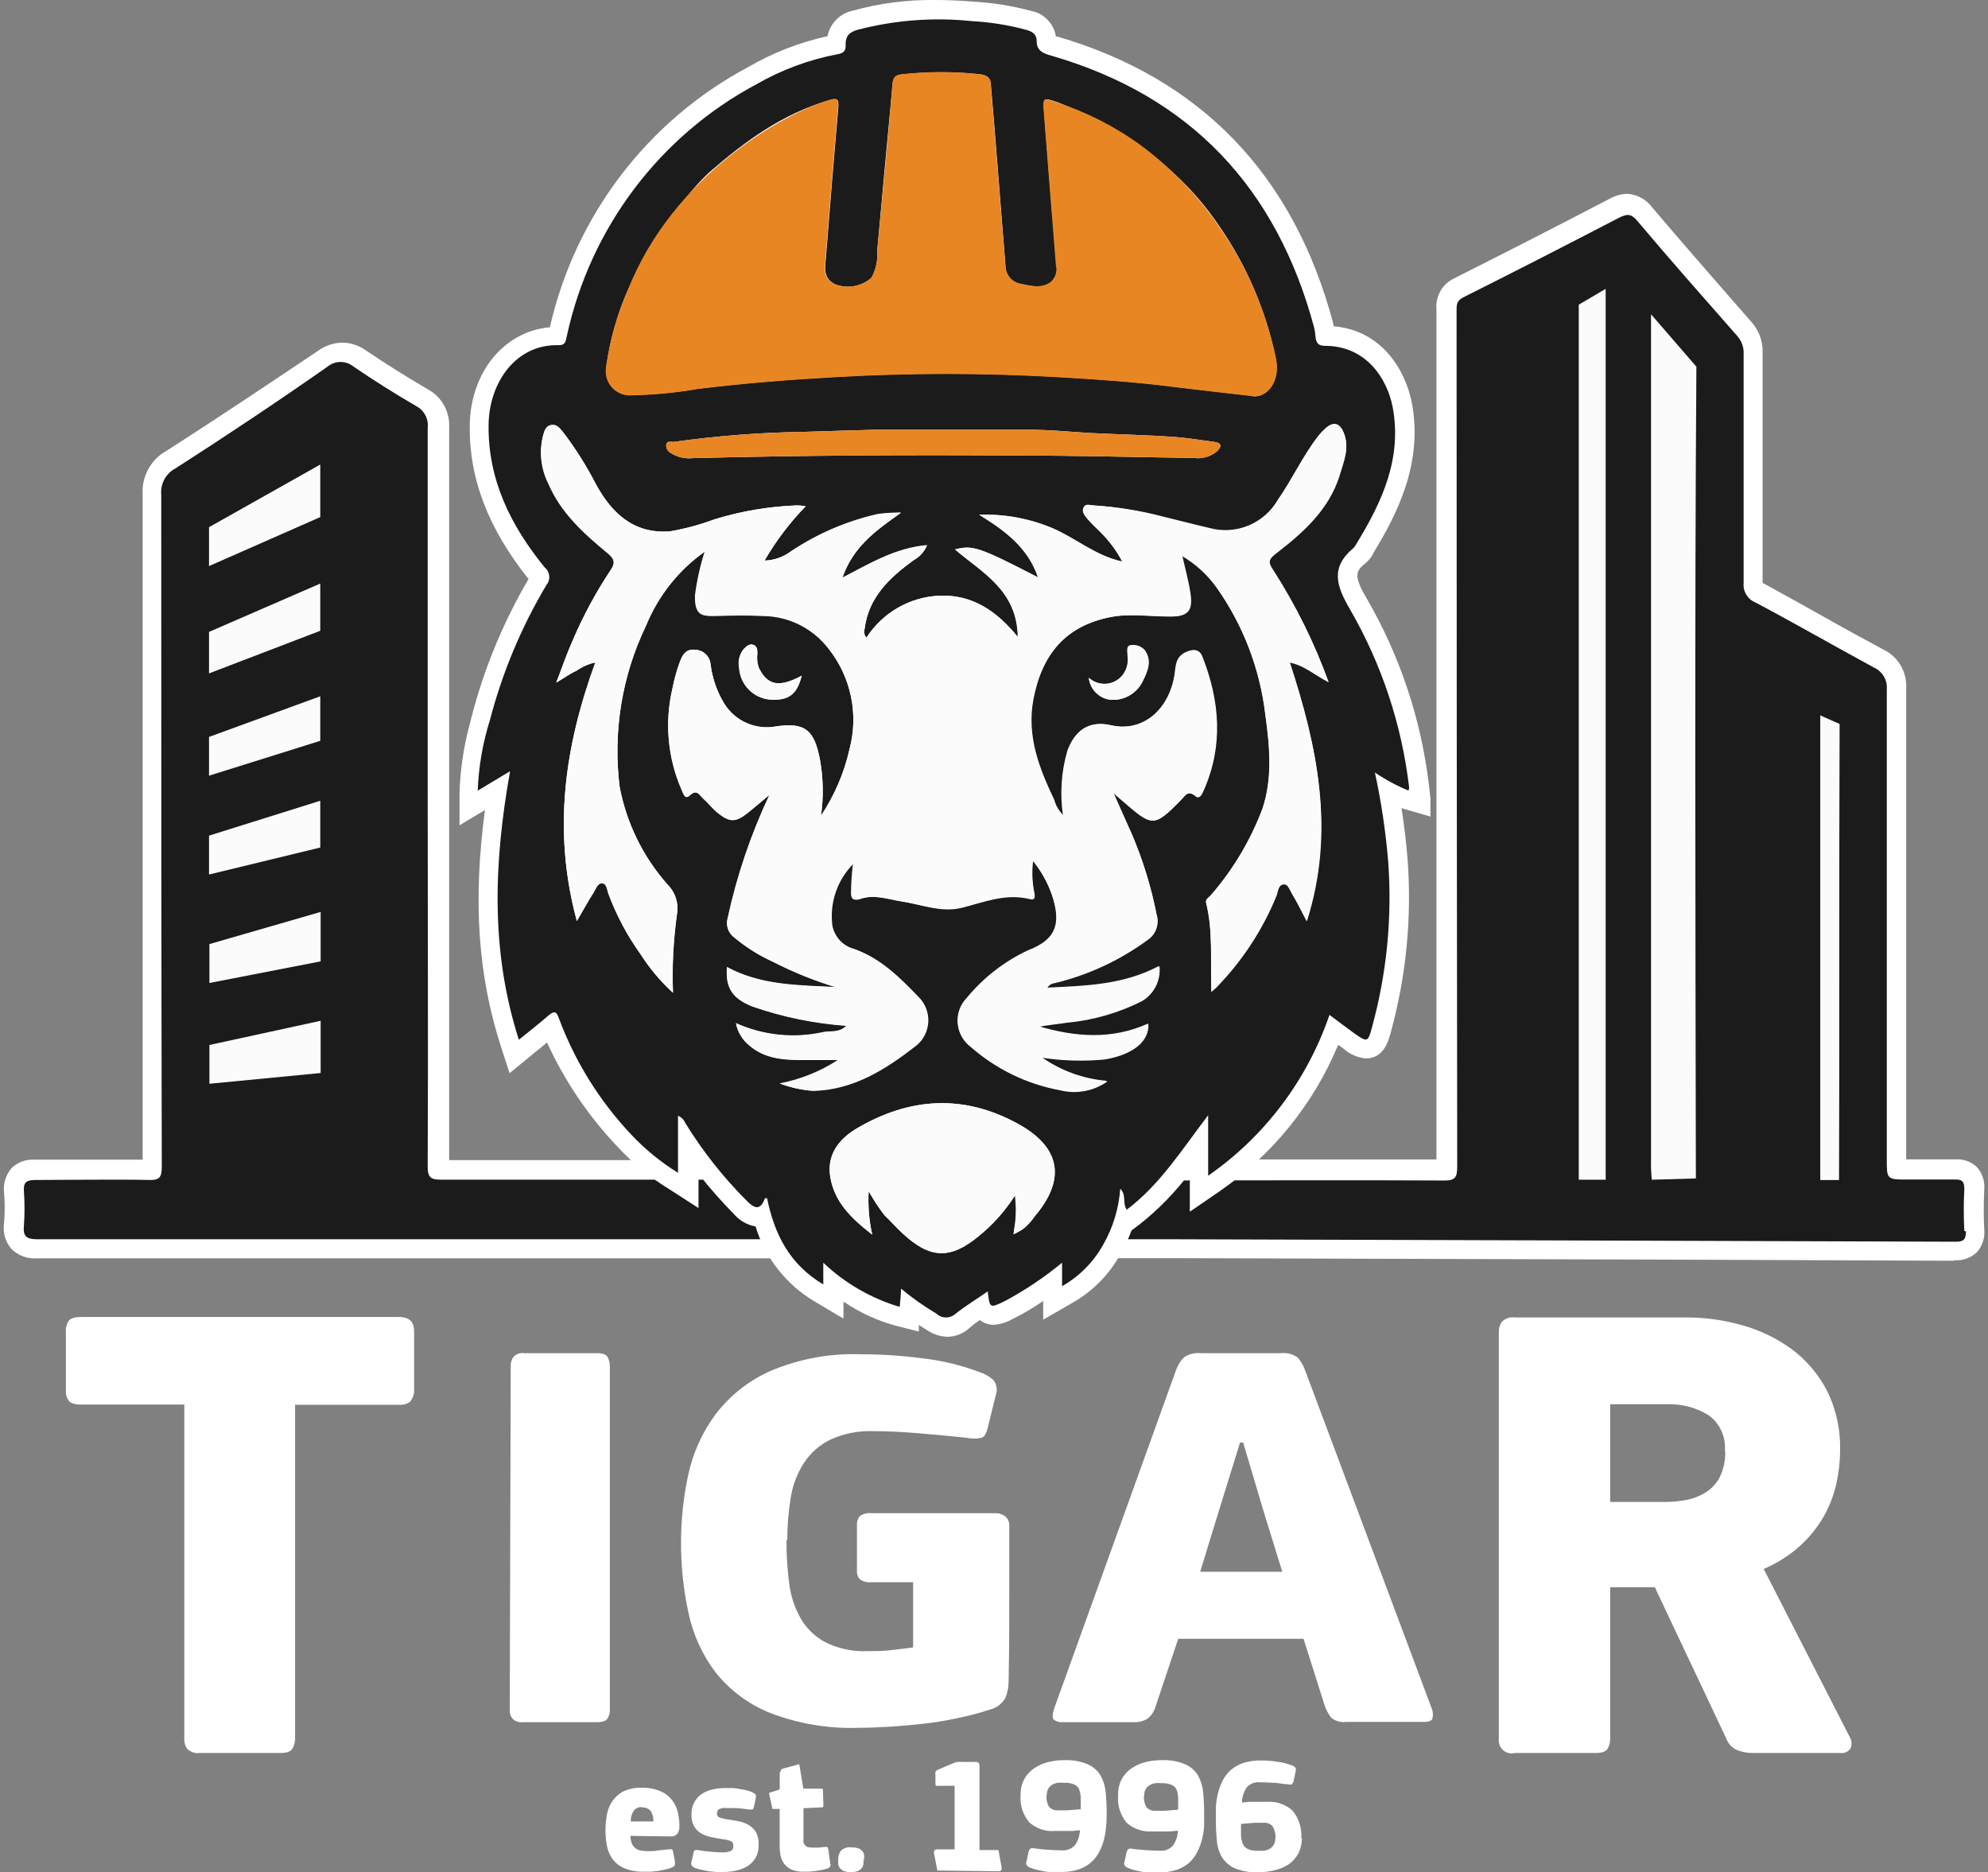 <?xml version="1.0" encoding="UTF-8"?> <svg xmlns="http://www.w3.org/2000/svg" xmlns:xlink="http://www.w3.org/1999/xlink" width="120px" height="113px" viewBox="0 0 120 113" version="1.1"><rect x="0" y="0" width="120" height="113" fill="#808080" stroke="none"/><g id="surface1"><path style=" stroke:none;fill-rule:nonzero;fill:rgb(100%,100%,100%);fill-opacity:1;" d="M 24.809 84.555 C 24.609 84.738 24.336 84.824 24.066 84.789 L 17.812 84.789 L 17.812 104.938 C 17.812 105.145 17.762 105.348 17.664 105.527 C 17.566 105.719 17.32 105.809 16.922 105.809 L 12.055 105.809 C 11.785 105.848 11.516 105.758 11.312 105.574 C 11.176 105.387 11.109 105.152 11.125 104.918 L 11.125 84.777 L 4.906 84.777 C 4.508 84.777 4.254 84.699 4.145 84.539 C 4.023 84.367 3.965 84.16 3.977 83.949 L 3.977 80.383 C 3.957 80.152 4.016 79.922 4.145 79.73 C 4.254 79.57 4.508 79.492 4.906 79.492 L 24.066 79.492 C 24.719 79.492 24.996 79.781 24.996 80.359 L 24.996 83.926 C 25.008 84.137 24.941 84.348 24.809 84.516 "></path><path style=" stroke:none;fill-rule:nonzero;fill:rgb(100%,100%,100%);fill-opacity:1;" d="M 111.641 104.82 C 111.777 105.031 111.801 105.301 111.703 105.535 C 111.566 105.734 111.332 105.84 111.094 105.809 L 105.887 105.809 C 105.535 105.82 105.184 105.762 104.852 105.633 C 104.551 105.5 104.316 105.25 104.203 104.938 L 99.891 95.809 L 97.195 95.809 L 97.195 104.938 C 97.195 105.145 97.148 105.352 97.051 105.535 C 96.949 105.719 96.707 105.809 96.309 105.809 L 91.441 105.809 C 91.191 105.875 90.922 105.809 90.727 105.637 C 90.531 105.461 90.438 105.199 90.473 104.938 L 90.473 80.391 C 90.465 80.172 90.531 79.953 90.664 79.773 C 90.871 79.574 91.156 79.477 91.441 79.52 L 101.809 79.52 C 102.945 79.52 104.078 79.68 105.172 79.992 C 106.242 80.289 107.25 80.777 108.152 81.434 C 109.035 82.094 109.762 82.945 110.273 83.926 C 110.832 85.047 111.105 86.289 111.074 87.543 C 111.07 88.227 110.992 88.91 110.84 89.582 C 110.68 90.281 110.418 90.957 110.059 91.578 C 109.672 92.238 109.188 92.828 108.621 93.336 C 107.98 93.906 107.25 94.367 106.461 94.699 Z M 104.113 87.582 C 104.195 86.73 103.812 85.898 103.117 85.41 C 102.371 84.957 101.512 84.73 100.645 84.758 L 97.195 84.758 L 97.195 90.656 L 100.586 90.656 C 100.984 90.652 101.379 90.613 101.77 90.539 C 102.18 90.465 102.57 90.316 102.926 90.098 C 103.297 89.875 103.598 89.555 103.801 89.176 C 104.043 88.676 104.16 88.125 104.137 87.57 "></path><path style=" stroke:none;fill-rule:nonzero;fill:rgb(100%,100%,100%);fill-opacity:1;" d="M 30.828 82.441 C 30.82 82.242 30.883 82.051 31.004 81.891 C 31.172 81.719 31.414 81.641 31.652 81.676 L 36.031 81.676 C 36.391 81.676 36.613 81.762 36.684 81.926 C 36.766 82.086 36.812 82.262 36.812 82.441 L 36.812 103.215 C 36.812 103.387 36.77 103.559 36.684 103.711 C 36.594 103.871 36.371 103.949 36.031 103.949 L 31.594 103.949 C 31.359 103.984 31.117 103.91 30.945 103.746 C 30.82 103.598 30.758 103.406 30.77 103.215 Z M 30.828 82.441 "></path><path style=" stroke:none;fill-rule:nonzero;fill:rgb(100%,100%,100%);fill-opacity:1;" d="M 69.75 103.012 C 69.668 103.305 69.496 103.559 69.254 103.746 C 69.004 103.895 68.711 103.965 68.418 103.949 L 64.18 103.949 C 63.977 103.969 63.773 103.918 63.609 103.797 C 63.512 103.699 63.523 103.457 63.648 103.078 L 71.008 82.645 C 71.109 82.375 71.266 82.129 71.469 81.926 C 71.77 81.723 72.137 81.637 72.496 81.676 L 77.305 81.676 C 77.664 81.633 78.027 81.723 78.324 81.93 C 78.512 82.148 78.66 82.398 78.762 82.664 L 86.426 103.129 C 86.5 103.32 86.516 103.531 86.465 103.73 C 86.414 103.871 86.25 103.934 85.973 103.934 L 81.242 103.934 C 80.926 103.973 80.613 103.883 80.363 103.688 C 80.176 103.453 80.035 103.188 79.945 102.898 L 78.684 98.914 L 71.121 98.914 Z M 76.258 91.172 L 75.039 87.07 L 74.852 87.07 L 73.59 91.141 L 72.445 94.871 L 77.402 94.871 Z M 76.258 91.172 "></path><path style=" stroke:none;fill-rule:nonzero;fill:rgb(100%,100%,100%);fill-opacity:1;" d="M 66.309 70.691 C 66.23 70.84 66.133 71.012 66.027 71.188 C 65.699 71.715 65.34 72.223 64.953 72.711 C 64.453 73.41 63.84 74.023 63.141 74.523 C 63.055 73.922 63.078 73.305 63.203 72.711 C 63.211 72.645 63.211 72.578 63.203 72.512 C 63.203 72.586 63.141 72.645 63.105 72.711 C 62.535 73.848 61.742 74.859 60.777 75.684 C 59.867 76.5 58.73 77.012 57.523 77.152 C 56.316 77.012 55.18 76.496 54.27 75.684 C 53.305 74.863 52.512 73.848 51.941 72.711 C 51.91 72.645 51.875 72.586 51.844 72.512 C 51.84 72.578 51.84 72.645 51.844 72.711 C 51.973 73.305 51.992 73.922 51.91 74.523 C 51.207 74.023 50.594 73.41 50.094 72.711 C 49.707 72.223 49.348 71.715 49.02 71.188 C 48.914 71.012 48.824 70.84 48.746 70.691 C 50.105 68.797 53.68 67.02 57.441 66.238 C 61.199 67.02 64.852 68.797 66.219 70.691 "></path><path style=" stroke:none;fill-rule:nonzero;fill:rgb(100%,100%,100%);fill-opacity:1;" d="M 38.055 110.812 C 38.055 110.969 38.086 111.129 38.141 111.277 C 38.234 111.504 38.441 111.66 38.68 111.695 C 38.824 111.723 38.973 111.738 39.117 111.734 C 39.266 111.734 39.449 111.734 39.664 111.703 C 39.879 111.668 40.078 111.664 40.312 111.629 C 40.395 111.613 40.48 111.613 40.562 111.629 C 40.594 111.629 40.621 111.723 40.645 111.848 L 40.73 112.312 C 40.75 112.398 40.75 112.488 40.73 112.574 C 40.73 112.641 40.621 112.699 40.469 112.758 C 40.355 112.797 40.238 112.828 40.117 112.848 C 39.984 112.883 39.848 112.91 39.711 112.93 L 39.281 112.973 L 38.883 112.973 C 38.473 112.988 38.066 112.918 37.688 112.766 C 37.406 112.645 37.16 112.457 36.977 112.215 C 36.809 111.977 36.691 111.707 36.637 111.422 C 36.578 111.105 36.547 110.789 36.547 110.469 C 36.547 110.203 36.57 109.934 36.613 109.672 C 36.648 109.371 36.742 109.086 36.891 108.824 C 37.055 108.559 37.277 108.332 37.543 108.168 C 37.922 107.977 38.348 107.883 38.773 107.906 C 39.172 107.898 39.57 107.98 39.938 108.148 C 40.195 108.266 40.418 108.449 40.586 108.68 C 40.75 108.895 40.863 109.145 40.918 109.406 C 40.98 109.672 41.008 109.938 41.012 110.207 C 41.02 110.375 40.98 110.539 40.895 110.68 C 40.785 110.801 40.625 110.863 40.465 110.844 Z M 38.766 109.074 C 38.574 109.059 38.383 109.137 38.258 109.285 C 38.129 109.477 38.066 109.707 38.074 109.938 L 39.441 109.938 C 39.449 109.73 39.402 109.523 39.301 109.344 C 39.18 109.172 38.973 109.078 38.766 109.102 "></path><path style=" stroke:none;fill-rule:nonzero;fill:rgb(100%,100%,100%);fill-opacity:1;" d="M 45.793 111.363 C 45.805 111.633 45.742 111.898 45.609 112.137 C 45.488 112.34 45.324 112.512 45.121 112.641 C 44.906 112.77 44.672 112.859 44.426 112.91 C 44.16 112.969 43.887 112.996 43.613 112.992 L 43.23 112.992 L 42.812 112.949 C 42.676 112.93 42.543 112.906 42.41 112.875 C 42.297 112.855 42.184 112.824 42.07 112.789 C 41.949 112.762 41.84 112.699 41.754 112.605 C 41.711 112.516 41.711 112.41 41.754 112.316 L 41.863 111.848 C 41.863 111.754 41.91 111.695 41.949 111.676 C 42.023 111.656 42.102 111.656 42.176 111.676 C 42.41 111.715 42.656 111.75 42.922 111.77 C 43.191 111.789 43.41 111.809 43.574 111.809 C 43.758 111.816 43.938 111.789 44.109 111.723 C 44.211 111.668 44.273 111.559 44.266 111.441 C 44.281 111.328 44.234 111.215 44.148 111.145 C 44.012 111.078 43.863 111.039 43.711 111.027 C 43.445 110.988 43.191 110.941 42.957 110.891 C 42.727 110.848 42.508 110.766 42.305 110.652 C 42.133 110.547 41.988 110.398 41.891 110.223 C 41.777 110.004 41.727 109.762 41.738 109.52 C 41.73 109.277 41.781 109.035 41.891 108.816 C 41.988 108.621 42.133 108.453 42.305 108.32 C 42.5 108.18 42.723 108.078 42.957 108.023 C 43.219 107.957 43.488 107.926 43.758 107.926 C 43.867 107.926 43.992 107.926 44.129 107.926 C 44.266 107.926 44.402 107.926 44.535 107.965 L 44.934 108.031 C 45.055 108.055 45.172 108.086 45.285 108.129 C 45.387 108.164 45.484 108.211 45.57 108.273 C 45.637 108.328 45.648 108.41 45.617 108.543 L 45.512 109.055 C 45.5 109.117 45.473 109.172 45.43 109.219 C 45.43 109.219 45.324 109.219 45.215 109.219 L 44.848 109.172 L 44.457 109.133 L 43.84 109.133 C 43.68 109.105 43.516 109.137 43.371 109.219 C 43.309 109.285 43.277 109.375 43.281 109.469 C 43.27 109.578 43.344 109.68 43.449 109.711 C 43.594 109.754 43.742 109.789 43.895 109.816 C 44.152 109.848 44.395 109.887 44.629 109.938 C 44.844 109.984 45.047 110.066 45.234 110.18 C 45.41 110.293 45.555 110.449 45.656 110.633 C 45.762 110.859 45.809 111.109 45.793 111.363 "></path><path style=" stroke:none;fill-rule:nonzero;fill:rgb(100%,100%,100%);fill-opacity:1;" d="M 50.113 112.457 C 50.141 112.52 50.141 112.594 50.113 112.66 C 50.078 112.715 50.02 112.758 49.957 112.777 C 49.832 112.82 49.707 112.852 49.578 112.875 L 49.184 112.941 L 48.812 112.973 L 48.52 112.973 C 48.262 112.984 48.008 112.941 47.77 112.844 C 47.598 112.762 47.445 112.641 47.328 112.488 C 47.223 112.34 47.148 112.172 47.113 111.992 C 47.078 111.797 47.062 111.598 47.062 111.402 L 47.062 109.184 L 46.625 109.184 L 46.418 108.223 L 47.066 108.004 L 47.066 107.035 C 47.137 106.797 47.191 106.77 47.25 106.754 L 48.246 106.484 L 48.492 107.961 L 49.496 107.961 C 49.586 107.961 49.645 107.961 49.672 108.004 L 49.703 108.922 C 49.707 108.98 49.695 109.035 49.672 109.086 L 48.5 109.141 L 48.5 110.988 C 48.492 111.066 48.492 111.145 48.5 111.223 C 48.617 111.438 48.68 111.473 48.746 111.484 C 48.859 111.512 48.973 111.523 49.086 111.52 L 49.391 111.52 L 49.762 111.484 C 49.816 111.477 49.871 111.477 49.926 111.484 C 49.965 111.484 49.988 111.566 50.004 111.676 Z M 50.113 112.457 "></path><path style=" stroke:none;fill-rule:nonzero;fill:rgb(100%,100%,100%);fill-opacity:1;" d="M 52.117 112.246 C 52.129 112.34 52.129 112.434 52.117 112.527 C 52.102 112.617 52.062 112.699 52.008 112.77 C 51.941 112.844 51.855 112.902 51.766 112.941 C 51.637 112.984 51.5 113.004 51.363 113 C 51.223 113.004 51.082 112.984 50.945 112.941 C 50.852 112.902 50.77 112.84 50.707 112.766 C 50.648 112.695 50.609 112.609 50.594 112.523 C 50.59 112.43 50.59 112.336 50.594 112.246 C 50.59 112.059 50.645 111.871 50.75 111.715 C 50.922 111.547 51.164 111.469 51.402 111.504 C 51.535 111.504 51.668 111.52 51.797 111.559 C 51.891 111.59 51.973 111.645 52.039 111.715 C 52.098 111.781 52.141 111.863 52.156 111.953 C 52.168 112.051 52.168 112.148 52.156 112.246 "></path><path style=" stroke:none;fill-rule:nonzero;fill:rgb(100%,100%,100%);fill-opacity:1;" d="M 56.582 112.902 L 56.371 111.82 C 56.371 111.688 56.445 111.625 56.582 111.625 L 57.621 111.625 L 57.621 107.789 L 56.699 107.789 C 56.641 107.801 56.582 107.801 56.523 107.789 C 56.484 107.789 56.465 107.719 56.465 107.637 L 56.465 107.152 C 56.453 107.09 56.453 107.023 56.465 106.957 C 56.496 106.887 56.555 106.836 56.625 106.812 L 57.492 106.445 C 57.59 106.398 57.695 106.363 57.805 106.348 C 57.906 106.34 58.008 106.34 58.109 106.348 L 58.898 106.348 C 58.961 106.34 59.023 106.359 59.066 106.406 C 59.113 106.449 59.133 106.512 59.125 106.578 L 59.125 111.668 L 60.27 111.668 L 60.465 112.746 C 60.465 112.902 60.387 112.949 60.301 112.949 Z M 56.582 112.902 "></path><path style=" stroke:none;fill-rule:nonzero;fill:rgb(100%,100%,100%);fill-opacity:1;" d="M 61.605 108.359 C 61.594 108.016 61.672 107.68 61.832 107.375 C 61.98 107.113 62.188 106.887 62.438 106.723 C 62.691 106.551 62.977 106.426 63.277 106.355 C 63.59 106.277 63.914 106.238 64.238 106.242 C 64.719 106.219 65.199 106.301 65.645 106.484 C 65.961 106.621 66.23 106.848 66.418 107.141 C 66.594 107.449 66.703 107.793 66.738 108.148 C 66.781 108.566 66.801 108.984 66.801 109.402 C 66.801 109.664 66.801 109.926 66.77 110.207 C 66.75 110.48 66.707 110.754 66.641 111.02 C 66.578 111.285 66.48 111.535 66.355 111.773 C 66.098 112.273 65.66 112.652 65.129 112.828 C 64.793 112.941 64.438 112.996 64.082 112.988 L 63.789 112.988 C 63.652 112.988 63.496 112.988 63.328 112.988 C 63.16 112.988 62.969 112.941 62.781 112.902 C 62.594 112.871 62.41 112.816 62.234 112.746 C 62.129 112.719 62.035 112.66 61.969 112.574 C 61.93 112.5 61.93 112.414 61.969 112.34 L 62.078 111.801 C 62.094 111.723 62.133 111.652 62.184 111.59 C 62.242 111.551 62.316 111.539 62.383 111.559 C 62.625 111.59 62.891 111.625 63.172 111.645 C 63.453 111.664 63.766 111.684 64.078 111.684 C 64.387 111.715 64.695 111.594 64.902 111.355 C 65.078 111.094 65.176 110.785 65.188 110.469 L 64.734 110.516 L 63.652 110.516 C 63.094 110.559 62.543 110.367 62.125 109.992 C 61.742 109.535 61.555 108.945 61.605 108.352 M 63.164 108.352 C 63.148 108.594 63.199 108.836 63.316 109.047 C 63.465 109.215 63.68 109.297 63.902 109.27 C 64.043 109.27 64.215 109.27 64.422 109.27 L 65.234 109.203 C 65.234 108.977 65.234 108.738 65.234 108.496 C 65.23 108.316 65.191 108.137 65.125 107.965 C 65.059 107.848 64.961 107.758 64.836 107.703 C 64.645 107.629 64.438 107.594 64.234 107.605 C 64.105 107.594 63.977 107.594 63.848 107.605 C 63.73 107.621 63.617 107.664 63.516 107.723 C 63.418 107.781 63.336 107.863 63.277 107.961 C 63.215 108.078 63.184 108.211 63.191 108.348 "></path><path style=" stroke:none;fill-rule:nonzero;fill:rgb(100%,100%,100%);fill-opacity:1;" d="M 67.492 108.359 C 67.48 108.02 67.555 107.68 67.715 107.375 C 67.859 107.113 68.066 106.887 68.32 106.723 C 68.574 106.551 68.859 106.426 69.156 106.355 C 69.473 106.277 69.797 106.238 70.121 106.242 C 70.602 106.219 71.082 106.301 71.527 106.484 C 71.844 106.621 72.113 106.848 72.301 107.141 C 72.477 107.449 72.586 107.793 72.621 108.148 C 72.664 108.566 72.684 108.984 72.684 109.402 C 72.684 109.664 72.684 109.926 72.684 110.207 C 72.668 110.48 72.625 110.754 72.555 111.02 C 72.492 111.281 72.398 111.535 72.273 111.773 C 72.148 112.02 71.984 112.242 71.785 112.43 C 71.566 112.617 71.316 112.762 71.047 112.855 C 70.707 112.969 70.352 113.02 69.996 113.012 L 69.703 113.012 C 69.566 113.012 69.418 113.012 69.242 113.012 C 69.066 113.012 68.887 112.969 68.695 112.93 C 68.508 112.895 68.324 112.844 68.148 112.77 C 68.043 112.746 67.949 112.684 67.883 112.602 C 67.844 112.527 67.844 112.438 67.883 112.363 L 67.992 111.828 C 68.012 111.75 68.047 111.676 68.098 111.617 C 68.156 111.578 68.23 111.566 68.301 111.586 C 68.539 111.617 68.809 111.648 69.094 111.668 C 69.379 111.688 69.68 111.707 69.992 111.707 C 70.305 111.742 70.609 111.617 70.816 111.383 C 70.992 111.117 71.09 110.812 71.105 110.496 L 70.648 110.543 L 69.543 110.543 C 68.98 110.582 68.426 110.395 68.008 110.02 C 67.629 109.562 67.441 108.973 67.492 108.379 M 69.047 108.379 C 69.031 108.621 69.082 108.863 69.195 109.074 C 69.344 109.238 69.562 109.32 69.781 109.297 C 69.926 109.297 70.094 109.297 70.305 109.297 L 71.117 109.23 C 71.117 109 71.117 108.766 71.117 108.523 C 71.113 108.34 71.078 108.16 71.008 107.992 C 70.945 107.875 70.844 107.781 70.719 107.73 C 70.527 107.656 70.32 107.621 70.113 107.633 C 69.988 107.617 69.859 107.617 69.73 107.633 C 69.613 107.648 69.5 107.688 69.398 107.75 C 69.168 107.883 69.039 108.141 69.074 108.406 "></path><path style=" stroke:none;fill-rule:nonzero;fill:rgb(100%,100%,100%);fill-opacity:1;" d="M 78.586 110.914 C 78.594 111.254 78.516 111.594 78.359 111.891 C 78.215 112.156 78.008 112.379 77.762 112.547 C 77.496 112.711 77.207 112.828 76.906 112.895 C 76.59 112.969 76.27 113.008 75.945 113.008 C 75.461 113.031 74.98 112.949 74.531 112.766 C 74.219 112.625 73.953 112.395 73.766 112.109 C 73.586 111.801 73.48 111.461 73.453 111.105 C 73.41 110.684 73.391 110.262 73.395 109.84 C 73.395 109.586 73.395 109.316 73.395 109.043 C 73.414 108.766 73.457 108.492 73.523 108.223 C 73.59 107.961 73.684 107.707 73.805 107.469 C 73.926 107.234 74.09 107.023 74.285 106.844 C 74.504 106.656 74.754 106.512 75.027 106.418 C 75.363 106.309 75.719 106.254 76.074 106.262 L 76.375 106.262 L 76.836 106.301 L 77.375 106.379 C 77.562 106.418 77.75 106.473 77.93 106.539 C 78.035 106.562 78.133 106.621 78.203 106.707 C 78.227 106.785 78.227 106.867 78.203 106.945 L 78.086 107.488 C 78.074 107.566 78.035 107.641 77.98 107.699 C 77.918 107.723 77.844 107.723 77.781 107.699 C 77.531 107.699 77.266 107.633 76.973 107.613 C 76.68 107.594 76.367 107.578 76.055 107.578 C 75.746 107.543 75.441 107.664 75.242 107.906 C 75.07 108.172 74.973 108.48 74.961 108.797 L 75.426 108.754 L 76.484 108.754 C 77.051 108.715 77.609 108.91 78.027 109.297 C 78.406 109.762 78.594 110.355 78.547 110.953 M 76.992 110.953 C 77.004 110.707 76.949 110.465 76.828 110.246 C 76.688 110.078 76.469 109.996 76.25 110.023 L 75.723 110.023 L 74.91 110.09 C 74.91 110.359 74.91 110.594 74.91 110.812 C 74.922 111 74.969 111.184 75.047 111.355 C 75.109 111.465 75.207 111.551 75.32 111.605 C 75.512 111.688 75.723 111.723 75.93 111.707 C 76.059 111.719 76.188 111.719 76.316 111.707 C 76.434 111.684 76.547 111.645 76.652 111.586 C 76.75 111.527 76.832 111.445 76.887 111.348 C 76.953 111.23 76.984 111.098 76.98 110.961 "></path><path style=" stroke:none;fill-rule:nonzero;fill:rgb(100%,100%,100%);fill-opacity:1;" d="M 47.473 92.977 C 47.469 93.852 47.527 94.73 47.641 95.598 C 47.734 96.348 47.977 97.074 48.355 97.727 C 48.719 98.336 49.242 98.828 49.867 99.148 C 50.656 99.527 51.527 99.703 52.402 99.66 C 52.852 99.66 53.328 99.66 53.816 99.598 C 54.305 99.531 54.754 99.496 55.117 99.434 L 55.117 95.5 L 52.594 95.5 C 52.344 95.531 52.094 95.465 51.895 95.316 C 51.777 95.176 51.715 94.992 51.727 94.805 L 51.727 92.031 C 51.715 91.844 51.777 91.66 51.895 91.516 C 52.098 91.371 52.348 91.305 52.594 91.336 L 60.047 91.336 C 60.285 91.32 60.516 91.395 60.699 91.547 C 60.84 91.668 60.918 91.848 60.922 92.031 L 60.922 96.176 C 60.922 97.688 60.922 99.453 60.883 101.418 C 60.887 101.773 60.824 102.129 60.699 102.461 C 60.496 102.836 60.141 103.105 59.723 103.199 C 59.082 103.406 58.43 103.578 57.773 103.711 C 57.094 103.855 56.41 103.969 55.723 104.047 C 55.039 104.117 54.355 104.184 53.68 104.223 C 53.004 104.262 52.379 104.289 51.836 104.289 C 50.004 104.352 48.176 104.043 46.465 103.383 C 45.184 102.867 44.055 102.023 43.191 100.941 C 42.391 99.879 41.832 98.656 41.559 97.355 C 41.254 95.949 41.102 94.512 41.109 93.074 C 41.109 91.719 41.254 90.367 41.539 89.043 C 41.82 87.715 42.383 86.461 43.191 85.371 C 44.059 84.23 45.195 83.332 46.504 82.75 C 48.242 82.016 50.125 81.668 52.012 81.742 C 53.254 81.746 54.492 81.828 55.723 81.992 C 56.875 82.125 58.004 82.398 59.094 82.805 C 59.414 82.902 59.707 83.07 59.957 83.293 C 60.168 83.555 60.227 83.906 60.105 84.219 L 59.621 86.184 C 59.543 86.512 59.426 86.715 59.262 86.781 C 58.957 86.848 58.641 86.848 58.336 86.781 C 57.285 86.672 56.281 86.578 55.324 86.5 C 54.367 86.422 53.496 86.383 52.723 86.383 C 51.828 86.348 50.938 86.523 50.121 86.895 C 49.473 87.211 48.922 87.699 48.527 88.301 C 48.117 88.938 47.848 89.652 47.73 90.398 C 47.59 91.246 47.52 92.105 47.523 92.961 "></path><path style=" stroke:none;fill-rule:nonzero;fill:rgb(100%,100%,100%);fill-opacity:1;" d="M 117.918 76.098 L 101.309 76.031 L 70.57 75.941 L 63.141 75.941 L 64.578 73.93 C 65.328 72.93 66.02 71.883 66.648 70.801 C 66.938 70.281 67.492 69.965 68.086 69.984 L 80.578 69.984 C 82.898 69.984 84.863 69.984 86.707 69.984 C 86.707 57.832 86.707 45.477 86.707 33.527 C 86.707 28.586 86.707 18.676 86.707 18.676 C 86.637 17.887 87.062 17.137 87.773 16.801 C 90.617 15.375 93.668 13.816 97.117 12.02 C 97.449 11.828 97.824 11.715 98.211 11.699 C 98.809 11.73 99.359 12.023 99.719 12.508 C 101.387 14.473 103.137 16.477 104.82 18.406 L 105.711 19.422 C 106.176 19.938 106.422 20.613 106.395 21.309 L 106.395 27.207 C 106.395 29.828 106.395 32.453 106.395 35.113 L 106.395 35.184 L 106.469 35.223 C 107.664 35.879 108.863 36.535 110.02 37.191 C 111.176 37.848 112.441 38.539 113.664 39.195 C 114.566 39.617 115.121 40.551 115.062 41.551 C 115.062 49.219 115.062 57.012 115.062 64.555 L 115.062 69.977 L 116.969 69.977 C 117.352 69.977 117.68 69.977 117.984 69.977 L 118.082 69.977 C 118.551 69.953 119.008 70.129 119.344 70.461 C 119.668 70.836 119.824 71.324 119.773 71.816 C 119.734 72.703 119.734 73.484 119.773 74.203 C 119.824 74.699 119.668 75.191 119.344 75.566 C 118.977 75.922 118.484 76.102 117.977 76.07 Z M 117.918 76.098 "></path><path style=" stroke:none;fill-rule:nonzero;fill:rgb(10.588%,10.588%,10.588%);fill-opacity:1;" d="M 118.57 74.289 C 118.527 73.453 118.527 72.621 118.57 71.785 C 118.57 71.332 118.457 71.176 117.996 71.195 C 117.059 71.195 116.121 71.195 115.191 71.195 C 113.852 71.195 113.891 71.195 113.891 69.883 C 113.891 60.457 113.891 51.031 113.891 41.602 C 113.938 41.043 113.621 40.516 113.109 40.289 C 110.695 38.98 108.336 37.621 105.953 36.359 C 105.484 36.168 105.199 35.691 105.25 35.184 C 105.25 30.598 105.25 26.008 105.25 21.367 C 105.27 20.965 105.129 20.57 104.859 20.273 C 102.844 17.98 100.812 15.684 98.848 13.352 C 98.43 12.852 98.195 12.914 97.695 13.16 C 94.586 14.777 91.465 16.375 88.332 17.945 C 87.91 18.156 87.922 18.418 87.922 18.777 C 87.922 35.992 87.938 53.199 87.961 70.41 C 87.961 71.062 87.844 71.262 87.156 71.254 C 82.367 71.223 73.043 71.254 68.285 71.254 C 68.008 71.254 67.637 71.125 67.473 71.43 C 66.953 72.594 66.359 73.719 65.691 74.801 L 71.008 74.801 L 94.43 74.871 C 102.289 74.898 110.152 74.926 118.016 74.949 C 118.492 74.949 118.668 74.859 118.668 74.336 "></path><path style=" stroke:none;fill-rule:nonzero;fill:rgb(100%,100%,100%);fill-opacity:1;" d="M 2.242 75.953 C 1.664 76 1.094 75.789 0.684 75.379 C 0.316 74.949 0.156 74.375 0.246 73.816 C 0.297 73.207 0.297 72.598 0.246 71.988 C 0.184 71.461 0.34 70.926 0.684 70.52 C 1.043 70.16 1.535 69.973 2.043 69.996 L 2.199 69.996 C 2.602 69.996 5.258 69.996 5.805 69.996 L 8.609 69.996 C 8.609 63.879 8.609 57.746 8.609 51.605 C 8.609 44.473 8.609 37.098 8.609 29.848 C 8.543 28.777 9.09 27.758 10.02 27.227 C 13.105 25.262 16.121 23.234 19.195 21.176 C 19.621 20.863 20.137 20.691 20.664 20.68 C 21.176 20.688 21.672 20.852 22.09 21.152 C 23.246 21.938 24.465 22.699 25.812 23.492 C 26.656 23.938 27.164 24.844 27.113 25.805 C 27.113 31.207 27.113 36.699 27.113 42.008 L 27.113 50.621 C 27.113 56.977 27.113 63.547 27.113 70.023 L 46.957 70.023 C 47.77 69.984 48.527 70.422 48.91 71.145 C 49.312 71.797 49.754 72.453 50.211 73.195 C 50.406 73.488 50.609 73.789 50.809 74.105 L 52.012 75.953 Z M 2.242 75.953 "></path><path style=" stroke:none;fill-rule:nonzero;fill:rgb(10.588%,10.588%,10.588%);fill-opacity:1;" d="M 45.285 71.203 C 40.684 71.203 31.219 71.203 26.617 71.203 C 26.02 71.203 25.816 71.082 25.816 70.422 C 25.852 62.93 25.816 55.445 25.816 47.961 C 25.816 40.578 25.816 33.199 25.816 25.824 C 25.879 25.285 25.605 24.766 25.129 24.516 C 23.828 23.758 22.566 22.965 21.348 22.133 C 20.887 21.754 20.227 21.754 19.766 22.133 C 16.742 24.25 13.684 26.289 10.594 28.27 C 10.008 28.578 9.668 29.211 9.734 29.867 C 9.734 43.383 9.734 56.906 9.766 70.422 C 9.766 71.078 9.621 71.242 8.984 71.223 C 7.438 71.176 3.684 71.223 2.133 71.223 C 1.535 71.223 1.41 71.406 1.445 71.941 C 1.492 72.613 1.492 73.289 1.445 73.961 C 1.379 74.617 1.582 74.801 2.258 74.801 C 10.461 74.801 20.871 74.801 29.082 74.801 L 48.148 74.801 C 47.438 73.719 46.793 72.773 46.195 71.797 C 46.035 71.438 45.664 71.215 45.273 71.246 "></path><path style=" stroke:none;fill-rule:nonzero;fill:rgb(100%,100%,100%);fill-opacity:1;" d="M 86.344 48.301 L 86.344 49.289 L 84.754 48.824 L 84.598 48.777 C 84.754 49.773 84.879 50.816 84.969 51.91 C 85.223 55.406 84.883 58.922 83.953 62.301 C 83.816 62.812 83.539 63.887 82.445 63.887 C 81.945 63.84 81.473 63.633 81.098 63.297 L 80.777 63.062 C 79.289 66.641 76.801 69.711 73.621 71.902 L 71.82 73.137 L 71.82 70.789 C 70.941 71.965 69.914 73.02 68.762 73.922 L 68.301 74.27 C 68.121 74.754 67.906 75.223 67.648 75.672 C 66.965 76.926 65.945 77.957 64.707 78.652 L 62.969 79.656 L 62.969 78.523 C 62.391 78.93 61.781 79.289 61.148 79.598 C 60.789 79.809 60.391 79.934 59.977 79.965 C 59.676 79.965 59.383 79.863 59.145 79.676 C 58.902 79.84 58.676 80.012 58.492 80.18 C 58.133 80.5 57.672 80.68 57.191 80.688 C 56.762 80.672 56.344 80.539 55.98 80.301 L 55.461 79.973 L 55.461 80.371 L 54.121 80.031 C 52.977 79.727 51.895 79.23 50.914 78.562 L 50.914 79.59 L 49.164 78.551 C 47.461 77.539 46.191 75.926 45.605 74.027 C 45.098 73.938 44.641 73.676 44.305 73.285 C 43.547 72.516 42.832 71.703 42.164 70.855 L 42.164 72.918 L 40.379 71.766 C 39.25 71.078 38.223 70.234 37.32 69.262 C 35.543 67.406 34.09 65.266 33.02 62.922 L 32.617 63.258 C 32.434 63.402 32.246 63.547 32.059 63.711 L 30.758 64.777 L 30.234 63.16 C 28.852 58.867 28.539 54.391 29.273 48.891 L 27.738 49.812 L 27.738 47.848 C 27.781 46.465 27.984 45.09 28.344 43.75 L 28.48 43.219 C 29.234 40.316 30.387 37.531 31.906 34.949 C 29.469 31.906 28.305 28.871 28.355 25.656 C 28.406 22.438 30.457 19.984 33.191 19.754 C 34.723 13.023 39.082 7.293 45.141 4.059 C 46.641 3.184 48.262 2.555 49.949 2.184 C 50.102 1.422 50.684 0.824 51.434 0.656 C 53.074 0.195 54.77 -0.023 56.469 0 C 57.188 0 57.934 0.031 58.762 0.098 C 59.934 0.164 61.098 0.352 62.234 0.656 C 63.012 0.801 63.613 1.422 63.738 2.207 L 63.824 2.207 C 72.469 4.73 78.066 10.531 80.461 19.461 C 80.461 19.539 80.5 19.625 80.512 19.695 C 83.387 19.938 84.844 22.316 85.23 24.355 C 85.879 27.922 84.41 30.91 82.879 33.41 L 82.879 33.441 C 82.773 33.633 82.637 33.809 82.469 33.953 C 81.82 34.469 81.672 34.727 82.527 36.176 C 84.504 39.598 85.77 43.387 86.246 47.316 L 86.355 48.273 "></path><path style=" stroke:none;fill-rule:nonzero;fill:rgb(10.588%,10.588%,10.588%);fill-opacity:1;" d="M 59.641 77.934 C 58.938 78.426 58.285 78.816 57.688 79.289 C 57.359 79.598 56.852 79.598 56.523 79.289 C 55.773 78.844 55.059 78.34 54.387 77.781 C 54.387 78.184 54.336 78.477 54.309 78.883 C 52.586 78.371 51.004 77.457 49.695 76.215 L 49.695 77.527 C 47.633 76.301 46.742 74.465 46.301 72.324 C 46.262 72.324 46.172 72.324 46.172 72.324 C 45.883 73.148 45.48 72.895 45.051 72.453 C 43.641 71.043 42.402 69.469 41.355 67.766 C 41.273 67.574 41.121 67.422 40.926 67.348 L 40.926 70.789 C 39.887 70.148 38.938 69.371 38.102 68.48 C 36.191 66.461 34.707 64.07 33.734 61.457 C 33.574 60.996 33.422 61.027 33.086 61.312 C 32.539 61.789 31.965 62.234 31.32 62.758 C 29.598 57.391 29.805 52.07 30.789 46.551 L 28.836 47.723 C 28.891 46.27 29.141 44.828 29.578 43.445 C 30.324 40.586 31.473 37.848 32.98 35.316 C 33.109 35.164 33.172 34.969 33.152 34.77 C 33.137 34.57 33.043 34.387 32.891 34.262 C 30.84 31.75 29.441 28.965 29.492 25.609 C 29.539 23.047 31.172 20.75 33.734 20.836 C 34.152 20.836 34.145 20.562 34.219 20.266 C 35.633 13.754 39.824 8.195 45.676 5.078 C 47.184 4.211 48.828 3.602 50.535 3.277 C 50.945 3.211 51.07 3.055 51.043 2.676 C 51.043 2.168 51.27 1.945 51.754 1.801 C 54.012 1.211 56.355 1.031 58.676 1.277 C 59.773 1.336 60.867 1.508 61.93 1.797 C 62.32 1.906 62.578 2.051 62.578 2.504 C 62.578 3.074 62.984 3.227 63.484 3.367 C 71.863 5.801 77.062 11.352 79.32 19.754 C 79.375 19.957 79.387 20.168 79.418 20.41 C 79.473 20.73 79.602 20.875 79.984 20.875 C 82.457 20.875 83.738 22.844 84.07 24.598 C 84.637 27.672 83.422 30.301 81.879 32.82 C 81.832 32.914 81.773 33 81.703 33.074 C 80.289 34.254 80.66 35.367 81.5 36.797 C 83.402 40.094 84.613 43.742 85.059 47.527 C 85.055 47.59 85.043 47.656 85.02 47.719 C 84.309 47.426 83.629 47.059 82.992 46.629 C 83.379 48.41 83.648 50.219 83.797 52.035 C 84.039 55.402 83.707 58.781 82.809 62.031 C 82.582 62.91 82.523 62.922 81.75 62.371 C 81.242 62.004 80.746 61.625 80.25 61.258 C 78.902 65.199 76.332 68.602 72.926 70.965 L 72.926 67.316 C 71.336 69.395 70.023 71.504 68.012 73.016 C 67.734 72.598 68.012 72.145 67.621 71.746 C 67.535 72.938 67.184 74.094 66.59 75.129 C 66.008 76.176 65.148 77.043 64.109 77.633 L 64.109 76.215 C 63.031 77.105 61.867 77.887 60.633 78.543 C 59.742 78.969 59.742 78.977 59.621 77.934 M 61.863 25.938 L 52.848 25.938 C 51.543 25.977 49.969 26.016 48.539 26.066 C 45.898 26.102 43.262 26.309 40.645 26.676 C 40.484 26.676 40.242 26.59 40.211 26.875 C 40.207 27.062 40.309 27.238 40.469 27.332 C 40.871 27.59 41.344 27.703 41.816 27.652 C 48.391 27.484 54.961 27.445 61.531 27.496 C 65.039 27.496 68.547 27.594 72.059 27.641 C 72.559 27.711 73.062 27.57 73.453 27.246 C 73.711 26.992 73.809 26.75 73.316 26.676 C 72.496 26.566 71.668 26.43 70.836 26.367 C 69.352 26.266 67.863 26.23 66.379 26.164 C 64.895 26.102 63.375 25.922 61.863 25.938 M 61.297 74.395 C 61.859 74.27 62.145 73.789 62.469 73.402 C 64.355 71.176 64.023 69.25 61.461 67.84 C 58.207 66.035 54.953 66.219 51.699 68.121 C 50.609 68.777 49.898 69.715 50.113 71.039 C 50.359 72.52 51.363 73.516 52.645 74.52 C 52.453 73.66 52.383 72.777 52.43 71.898 C 52.715 72.402 53.031 72.891 53.387 73.352 C 53.77 73.711 54.113 74.113 54.5 74.465 C 56.133 75.98 57.336 76.027 59.055 74.629 C 59.914 73.934 60.66 73.105 61.258 72.172 C 61.355 72.879 61.332 73.602 61.195 74.301 L 61.195 74.445 L 61.293 74.395 M 73.121 59.836 L 73.453 59.527 C 74.98 57.945 76.191 56.082 77.023 54.043 C 77.137 53.793 77.168 53.387 77.449 53.348 C 77.727 53.309 77.863 53.762 78.02 54.004 C 78.305 54.461 78.535 54.961 78.859 55.57 C 80.598 50.137 79.512 45.031 77.836 39.957 C 78.715 40.133 79.34 40.715 80.18 41.148 C 79.324 38.781 78.207 36.52 76.848 34.406 C 76.512 33.906 76.531 33.75 77.004 33.367 C 78.633 32.117 80.148 30.746 80.832 28.695 C 81.109 27.855 81.48 27.012 81.086 26.074 C 80.891 25.609 80.582 25.418 80.121 25.754 C 79.918 25.918 79.734 26.105 79.574 26.309 C 78.637 27.508 77.992 28.934 77.141 30.152 C 76.316 31.594 74.629 32.301 73.031 31.875 C 72.074 31.652 71.121 31.402 70.172 31.172 C 68.797 30.812 67.387 30.586 65.965 30.504 C 65.773 30.504 65.516 30.395 65.398 30.637 C 65.281 30.879 65.469 31.094 65.613 31.293 C 65.871 31.594 66.16 31.867 66.438 32.137 C 66.957 32.656 67.395 33.25 67.738 33.898 C 66.113 33.547 64.934 32.496 63.551 31.895 C 62.145 31.297 60.625 31.016 59.098 31.07 C 60.629 32.012 62.039 33.035 62.652 34.855 C 59.086 33.016 58.695 32.891 57.637 33.164 C 59.289 34.574 61.395 35.625 61.43 38.457 C 60.125 36.836 58.648 35.898 56.75 35.953 C 54.945 36.012 53.285 36.957 52.301 38.48 C 52.172 38.34 52.129 38.141 52.188 37.957 C 52.422 36.031 53.703 34.852 55.148 33.797 C 55.512 33.598 55.797 33.281 55.957 32.898 C 54.062 33.066 52.527 33.992 50.848 34.863 C 51.5 33.016 52.801 32.039 54.383 30.93 C 53.922 30.934 53.465 30.961 53.008 31.016 C 51.129 31.438 49.348 32.203 47.746 33.277 C 47.281 33.625 46.723 33.82 46.145 33.836 C 46.836 32.645 47.672 31.543 48.629 30.559 C 48.457 30.527 48.285 30.508 48.109 30.504 C 46.422 30.566 44.746 30.848 43.133 31.344 C 42.262 31.668 41.359 31.914 40.445 32.07 C 38.277 32.242 36.945 31.008 35.973 29.238 C 35.402 28.121 34.727 27.055 33.965 26.055 C 33.781 25.832 33.578 25.574 33.25 25.656 C 32.918 25.734 32.859 26.016 32.773 26.309 C 32.531 27.285 32.648 28.316 33.105 29.215 C 33.859 30.965 35.227 32.195 36.637 33.363 C 37.062 33.715 37.18 33.938 36.852 34.418 C 35.969 35.746 35.211 37.152 34.582 38.621 C 34.223 39.426 33.93 40.258 33.574 41.207 C 34.082 40.906 34.418 40.656 34.797 40.488 C 35.141 40.246 35.527 40.074 35.934 39.984 C 34.094 45.043 33.332 50.121 34.824 55.594 C 35.234 54.895 35.512 54.371 35.832 53.879 C 35.969 53.668 36.066 53.316 36.34 53.316 C 36.613 53.316 36.645 53.707 36.723 53.93 C 37.207 55.234 37.867 56.469 38.676 57.602 C 39.219 58.457 39.875 59.238 40.625 59.922 C 40.566 58.336 40.648 56.746 40.867 55.176 C 40.98 54.523 40.77 53.859 40.301 53.395 C 38.824 51.727 37.82 49.688 37.406 47.492 C 36.988 44.168 37.531 40.793 38.973 37.773 C 39.715 35.969 40.949 34.414 42.539 33.297 C 42.273 34.164 42.09 35.051 41.98 35.953 C 41.98 37.02 42.156 37.211 43.184 37.184 C 44.211 37.156 45.07 37.133 46.016 37.184 C 47.602 37.184 49.094 37.93 50.055 39.203 C 51.383 40.906 51.836 43.137 51.277 45.227 C 50.953 46.652 50.371 48.008 49.559 49.223 C 49.715 48.113 49.695 46.984 49.5 45.883 C 49.156 44.055 48.598 43.586 46.828 43.852 C 45.617 44.074 44.395 43.539 43.73 42.492 C 43.281 41.762 42.996 40.945 42.891 40.094 C 42.844 39.605 42.441 39.23 41.953 39.223 C 41.363 39.156 41.172 39.582 41.023 39.996 C 40.836 40.508 40.695 41.035 40.594 41.57 C 40.109 43.598 40.293 45.727 41.121 47.637 C 41.227 47.859 41.324 48.293 41.609 48.031 C 42.09 47.586 42.227 48.031 42.469 48.234 C 42.707 48.438 42.977 48.773 43.25 49.016 C 44.055 49.672 44.395 49.672 45.199 49.016 L 46.445 47.98 C 45.328 50.352 44.484 52.848 43.934 55.41 C 43.801 55.844 43.953 56.316 44.316 56.586 C 45.031 57.184 45.828 57.684 46.676 58.066 C 47.891 58.688 49.152 59.195 50.453 59.594 C 48.207 59.477 45.949 59.504 43.887 58.383 C 43.789 59.641 44.211 60.27 45.41 60.754 C 47.246 61.391 49.16 61.785 51.102 61.922 C 50.66 62.371 50.141 62.223 49.711 62.309 C 47.938 62.703 46.086 62.516 44.426 61.77 C 44.523 62.285 44.801 62.746 45.199 63.082 C 46.176 63.945 47.375 63.992 48.578 63.984 L 50.688 63.984 C 49.605 64.688 48.402 65.172 47.141 65.414 C 47.766 65.652 48.426 65.797 49.09 65.848 C 51.539 65.789 53.484 64.535 55.32 63.105 C 55.75 62.754 56.008 62.23 56.035 61.672 C 56.059 61.113 55.848 60.57 55.449 60.176 C 54.309 58.992 53.152 57.832 51.543 57.273 C 50.879 57.09 50.375 56.547 50.242 55.863 C 50.066 54.457 50.562 53.047 51.582 52.07 C 51.508 52.668 51.465 53.273 51.461 53.879 C 51.461 54.27 51.637 54.371 51.922 54.266 C 52.793 53.957 53.605 54.266 54.445 54.402 C 55.656 54.598 56.816 55.117 58.117 54.781 C 59.418 54.449 60.719 53.91 62.156 54.27 C 62.559 54.371 62.461 54.023 62.418 53.805 C 62.305 53.203 62.285 52.586 62.359 51.977 C 62.848 52.578 63.23 53.258 63.492 53.988 C 64.141 55.816 63.758 56.742 62.059 57.41 C 60.637 58.078 59.375 59.055 58.375 60.277 C 57.984 60.672 57.781 61.223 57.824 61.781 C 57.863 62.34 58.145 62.852 58.59 63.188 C 60.125 64.535 61.988 65.441 63.992 65.809 C 64.973 66.055 66.012 65.863 66.84 65.281 C 65.418 65.168 64.047 64.668 62.879 63.84 C 64.125 64.031 65.391 64.07 66.648 63.953 C 67.949 63.75 69.359 63.113 69.32 61.828 C 67.113 62.82 64.91 62.648 62.691 61.98 C 63.262 61.863 63.836 61.824 64.395 61.73 C 65.98 61.586 67.527 61.141 68.949 60.418 C 69.664 59.988 70.07 59.184 69.992 58.348 C 67.812 59.527 65.539 59.566 63.203 59.66 C 63.289 59.48 63.461 59.359 63.66 59.344 C 65.691 58.855 67.605 57.965 69.293 56.723 C 69.785 56.387 69.996 55.766 69.816 55.195 C 69.492 53.539 68.992 51.922 68.332 50.371 L 67.172 47.848 L 67.707 48.309 C 69.527 49.875 69.586 49.996 71.246 48.309 C 71.492 48.059 71.676 47.652 72.164 48.062 C 72.391 48.262 72.523 47.945 72.625 47.719 C 73.816 45.016 73.602 42.328 72.547 39.656 C 72.371 39.211 72.027 39.164 71.578 39.367 C 70.93 39.648 70.973 40.227 70.891 40.742 C 70.543 42.879 68.938 44.223 67.031 43.785 C 65.617 43.457 64.836 44.219 64.43 45.305 C 64.059 46.582 63.969 47.922 64.168 49.238 C 63.898 48.98 63.703 48.652 63.602 48.293 C 62.691 46.379 61.922 44.434 62.352 42.211 C 62.871 39.473 64.305 37.805 66.957 37.262 C 68.164 37.012 69.41 37.223 70.641 37.215 C 71.695 37.215 71.98 36.883 71.82 35.812 C 71.707 35.074 71.508 34.348 71.324 33.547 C 72.172 34.039 72.902 34.707 73.465 35.512 C 75.047 37.766 76.043 40.379 76.375 43.117 C 76.633 45.016 76.824 46.949 76.199 48.824 C 75.484 50.719 74.441 52.469 73.121 53.996 C 72.996 54.152 72.742 54.266 72.801 54.5 C 73.23 56.211 73.051 57.949 73.121 59.836 M 75.543 23.906 C 76.395 24.062 77.305 23.109 77.004 21.629 C 76.41 18.73 75.234 15.988 73.543 13.566 C 72.199 11.594 70.473 9.914 68.469 8.625 C 67.035 7.625 65.484 6.805 63.855 6.18 C 62.957 5.879 62.957 5.859 63.027 6.797 C 63.266 9.855 63.512 12.926 63.766 16.012 C 63.859 16.395 63.727 16.793 63.426 17.043 C 62.828 17.469 62.156 17.246 61.531 17.121 C 61.027 16.996 60.676 16.531 60.691 16.008 C 60.523 13.961 60.367 11.91 60.203 9.863 C 60.082 8.316 59.953 6.766 59.82 5.219 C 59.82 4.797 59.684 4.562 59.172 4.488 C 57.609 4.32 56.035 4.32 54.473 4.488 C 54.035 4.535 53.918 4.668 53.879 5.086 C 53.562 8.43 53.25 11.797 52.949 15.141 C 52.996 15.703 52.879 16.27 52.613 16.766 C 52.008 17.297 51.16 17.449 50.414 17.16 C 49.652 16.805 49.812 16.117 49.859 15.508 C 50.094 12.496 50.34 9.492 50.602 6.488 C 50.652 5.906 50.477 5.918 50.004 6.062 C 47.238 6.875 44.973 8.52 42.844 10.375 C 42.168 11 41.566 11.695 41.043 12.453 C 39.797 13.996 38.742 15.688 37.906 17.488 C 37.266 18.949 36.828 20.492 36.605 22.074 C 36.508 22.539 36.637 23.02 36.953 23.367 C 37.266 23.719 37.727 23.895 38.191 23.844 C 39.504 23.816 40.809 23.691 42.098 23.465 C 44.875 23.125 47.66 22.902 50.453 22.746 C 54.902 22.492 59.359 22.492 63.809 22.746 C 66.133 22.883 68.457 23.031 70.766 23.328 C 72.27 23.52 73.77 23.68 75.547 23.883 M 48.395 40.781 C 47.023 41.523 46.332 41.371 45.793 40.297 C 45.699 40.023 45.672 39.73 45.707 39.445 C 45.707 39.215 45.707 39 45.469 38.922 C 45.227 38.844 45.07 39 44.914 39.145 C 44.637 39.465 44.523 39.895 44.609 40.309 C 44.672 41.312 45.449 42.125 46.445 42.223 C 47.57 42.309 48.098 41.938 48.395 40.781 M 65.734 40.914 C 65.809 41.566 66.293 42.094 66.934 42.223 C 67.785 42.34 68.617 41.891 68.988 41.109 C 69.27 40.531 69.555 39.91 69.125 39.27 C 68.926 39.023 68.613 38.902 68.301 38.945 C 67.961 38.945 68.086 39.359 68.078 39.602 C 68.137 40.016 68.023 40.434 67.766 40.762 C 67.52 41.059 67.164 41.246 66.781 41.273 C 66.398 41.301 66.02 41.172 65.734 40.914 "></path><path style=" stroke:none;fill-rule:nonzero;fill:rgb(98.431%,98.431%,98.431%);fill-opacity:1;" d="M 73.121 59.836 C 73.055 57.949 73.238 56.211 72.809 54.5 C 72.75 54.266 73.004 54.152 73.129 53.996 C 74.445 52.469 75.488 50.719 76.203 48.824 C 76.855 46.949 76.641 45.016 76.379 43.117 C 76.062 40.375 75.074 37.758 73.504 35.5 C 72.941 34.695 72.211 34.023 71.363 33.531 C 71.547 34.332 71.746 35.059 71.859 35.801 C 72.02 36.871 71.727 37.195 70.68 37.203 C 69.449 37.203 68.195 37 66.996 37.25 C 64.355 37.793 62.91 39.457 62.383 42.199 C 61.961 44.422 62.73 46.367 63.641 48.281 C 63.738 48.641 63.934 48.969 64.207 49.223 C 64.004 47.91 64.094 46.566 64.465 45.293 C 64.852 44.203 65.633 43.445 67.07 43.77 C 68.961 44.211 70.582 42.867 70.93 40.73 C 71.012 40.211 70.992 39.637 71.617 39.352 C 72.066 39.148 72.41 39.195 72.586 39.641 C 73.633 42.316 73.855 45.004 72.664 47.703 C 72.562 47.934 72.43 48.246 72.203 48.051 C 71.715 47.617 71.551 48.051 71.285 48.293 C 69.625 49.996 69.566 49.875 67.746 48.293 L 67.211 47.836 C 67.637 48.805 67.973 49.566 68.312 50.332 C 68.973 51.883 69.473 53.5 69.797 55.156 C 69.977 55.727 69.766 56.348 69.273 56.684 C 67.586 57.926 65.672 58.816 63.641 59.305 C 63.445 59.32 63.273 59.438 63.184 59.613 C 65.52 59.496 67.793 59.457 69.965 58.301 C 70.047 59.137 69.645 59.945 68.93 60.375 C 67.508 61.094 65.961 61.539 64.375 61.684 C 63.816 61.777 63.242 61.816 62.672 61.934 C 64.883 62.59 67.094 62.773 69.301 61.781 C 69.34 63.094 67.91 63.703 66.629 63.906 C 65.371 64.023 64.105 63.988 62.859 63.797 C 64.027 64.625 65.398 65.121 66.82 65.238 C 65.992 65.816 64.953 66.008 63.973 65.762 C 61.969 65.395 60.105 64.488 58.57 63.141 C 58.125 62.805 57.844 62.293 57.805 61.734 C 57.762 61.176 57.965 60.625 58.355 60.23 C 59.355 59.012 60.617 58.031 62.039 57.363 C 63.738 56.711 64.09 55.773 63.473 53.945 C 63.211 53.215 62.828 52.531 62.34 51.93 C 62.262 52.539 62.281 53.156 62.398 53.762 C 62.441 53.977 62.539 54.324 62.137 54.227 C 60.719 53.863 59.41 54.402 58.098 54.738 C 56.781 55.07 55.551 54.578 54.355 54.402 C 53.516 54.266 52.703 53.957 51.832 54.266 C 51.539 54.371 51.355 54.266 51.367 53.879 C 51.375 53.273 51.418 52.668 51.492 52.07 C 50.477 53.043 49.98 54.441 50.152 55.844 C 50.281 56.527 50.789 57.074 51.453 57.254 C 53.082 57.812 54.238 58.973 55.359 60.156 C 55.754 60.547 55.969 61.094 55.941 61.652 C 55.918 62.211 55.656 62.734 55.227 63.086 C 53.391 64.551 51.445 65.77 49 65.828 C 48.332 65.777 47.676 65.633 47.047 65.395 C 48.312 65.152 49.516 64.668 50.594 63.965 L 48.57 63.965 C 47.359 63.965 46.172 63.926 45.195 63.062 C 44.793 62.727 44.52 62.266 44.422 61.75 C 46.078 62.496 47.93 62.684 49.703 62.289 C 50.133 62.203 50.652 62.352 51.098 61.902 C 49.156 61.766 47.242 61.371 45.402 60.734 C 44.207 60.25 43.781 59.621 43.879 58.363 C 45.941 59.48 48.199 59.457 50.445 59.574 C 49.145 59.176 47.883 58.668 46.672 58.047 C 45.82 57.664 45.027 57.164 44.309 56.566 C 43.945 56.297 43.793 55.824 43.926 55.391 C 44.484 52.832 45.328 50.348 46.445 47.98 L 45.227 48.996 C 44.402 49.652 44.062 49.652 43.273 48.996 C 43 48.754 42.762 48.465 42.492 48.215 C 42.227 47.965 42.117 47.559 41.637 48.012 C 41.348 48.273 41.25 47.84 41.148 47.617 C 40.309 45.711 40.113 43.578 40.586 41.551 C 40.691 41.016 40.836 40.492 41.023 39.984 C 41.172 39.578 41.363 39.148 41.953 39.215 C 42.441 39.223 42.844 39.598 42.891 40.086 C 42.996 40.938 43.281 41.758 43.73 42.488 C 44.395 43.531 45.617 44.066 46.828 43.844 C 48.598 43.582 49.156 44.047 49.5 45.875 C 49.695 46.984 49.715 48.121 49.559 49.238 C 50.371 48.02 50.953 46.66 51.277 45.227 C 51.836 43.121 51.371 40.875 50.023 39.168 C 49.062 37.898 47.566 37.148 45.98 37.152 C 45.039 37.152 44.094 37.152 43.152 37.152 C 42.207 37.152 41.922 36.988 41.949 35.918 C 42.066 35.027 42.262 34.152 42.539 33.297 C 40.961 34.418 39.734 35.973 39 37.773 C 37.547 40.789 36.992 44.168 37.398 47.492 C 37.816 49.688 38.816 51.727 40.293 53.395 C 40.762 53.859 40.973 54.523 40.859 55.176 C 40.641 56.746 40.559 58.336 40.621 59.922 C 39.871 59.238 39.215 58.457 38.668 57.602 C 37.855 56.473 37.199 55.238 36.715 53.93 C 36.637 53.707 36.633 53.32 36.332 53.316 C 36.031 53.309 35.961 53.668 35.824 53.879 C 35.5 54.371 35.227 54.895 34.816 55.594 C 33.344 50.137 34.082 45.055 35.934 39.984 C 35.531 40.07 35.148 40.238 34.809 40.473 C 34.434 40.645 34.094 40.895 33.578 41.195 C 33.949 40.246 34.23 39.414 34.594 38.605 C 35.223 37.137 35.984 35.73 36.867 34.406 C 37.191 33.926 37.074 33.703 36.652 33.348 C 35.238 32.184 33.871 30.949 33.117 29.199 C 32.664 28.309 32.543 27.281 32.781 26.309 C 32.863 26.016 32.938 25.727 33.254 25.656 C 33.574 25.582 33.789 25.832 33.969 26.055 C 34.73 27.055 35.406 28.121 35.98 29.238 C 36.949 31.008 38.285 32.242 40.449 32.07 C 41.367 31.914 42.266 31.668 43.137 31.344 C 44.754 30.848 46.426 30.566 48.117 30.504 C 48.289 30.508 48.465 30.527 48.637 30.559 C 47.676 31.543 46.844 32.645 46.152 33.836 C 46.727 33.82 47.285 33.625 47.746 33.277 C 49.348 32.215 51.133 31.457 53.008 31.043 C 53.465 30.988 53.922 30.957 54.383 30.957 C 52.828 32.059 51.473 33.035 50.848 34.891 C 52.527 34 54.062 33.074 55.957 32.922 C 55.797 33.309 55.508 33.625 55.145 33.82 C 53.703 34.875 52.422 36.055 52.188 37.984 C 52.129 38.164 52.172 38.367 52.301 38.508 C 53.285 36.965 54.957 36.012 56.777 35.953 C 58.676 35.898 60.145 36.836 61.453 38.457 C 61.414 35.625 59.309 34.574 57.66 33.164 C 58.723 32.883 59.113 33.016 62.676 34.855 C 62.066 33.035 60.652 32.012 59.125 31.07 C 60.648 31.016 62.168 31.297 63.574 31.895 C 64.961 32.496 66.141 33.547 67.758 33.898 C 67.418 33.25 66.977 32.652 66.457 32.137 C 66.18 31.867 65.891 31.594 65.633 31.293 C 65.48 31.121 65.285 30.918 65.418 30.637 C 65.547 30.355 65.793 30.5 65.984 30.504 C 67.406 30.602 68.82 30.836 70.199 31.211 C 71.148 31.441 72.098 31.691 73.055 31.914 C 74.656 32.34 76.34 31.633 77.168 30.191 C 78.02 28.945 78.664 27.566 79.602 26.348 C 79.762 26.145 79.945 25.957 80.148 25.793 C 80.609 25.438 80.914 25.648 81.109 26.113 C 81.488 27.023 81.109 27.871 80.855 28.734 C 80.207 30.781 78.656 32.156 77.031 33.41 C 76.555 33.77 76.535 33.945 76.875 34.445 C 78.23 36.559 79.348 38.82 80.207 41.188 C 79.367 40.758 78.742 40.172 77.863 39.996 C 79.516 45.07 80.621 50.176 78.887 55.609 C 78.559 55 78.332 54.5 78.047 54.043 C 77.891 53.785 77.812 53.348 77.473 53.387 C 77.137 53.426 77.156 53.832 77.051 54.082 C 76.215 56.125 74.996 57.984 73.465 59.566 C 73.395 59.641 73.324 59.699 73.129 59.875 "></path><path style=" stroke:none;fill-rule:nonzero;fill:rgb(91.373%,52.549%,14.118%);fill-opacity:1;" d="M 75.535 23.906 C 73.758 23.699 72.281 23.539 70.754 23.348 C 68.441 23.051 66.113 22.902 63.797 22.766 C 59.348 22.512 54.887 22.512 50.438 22.766 C 47.648 22.922 44.863 23.145 42.086 23.484 C 40.793 23.711 39.488 23.836 38.18 23.863 C 37.715 23.914 37.254 23.738 36.938 23.387 C 36.625 23.039 36.496 22.559 36.594 22.094 C 36.816 20.512 37.254 18.969 37.895 17.508 C 40.586 10.664 47.219 6.875 49.984 6.062 C 50.457 5.918 50.633 5.906 50.582 6.488 C 50.32 9.492 50.074 12.496 49.84 15.508 C 49.793 16.117 49.633 16.82 50.395 17.16 C 51.141 17.449 51.988 17.297 52.594 16.766 C 52.867 16.273 52.992 15.707 52.949 15.141 C 53.27 11.785 53.602 8.43 53.867 5.074 C 53.906 4.652 54.023 4.523 54.461 4.477 C 56.02 4.305 57.598 4.305 59.156 4.477 C 59.703 4.535 59.809 4.785 59.809 5.203 C 59.938 6.75 60.066 8.305 60.191 9.852 C 60.355 11.895 60.512 13.949 60.68 15.992 C 60.664 16.52 61.012 16.984 61.52 17.105 C 62.172 17.23 62.82 17.453 63.414 17.027 C 63.699 16.785 63.828 16.395 63.738 16.027 C 63.492 12.969 63.246 9.895 63.008 6.809 C 62.938 5.871 62.938 5.891 63.836 6.195 C 65.582 6.766 67.23 7.602 68.73 8.672 C 70.586 10.027 72.207 11.688 73.523 13.582 C 75.227 15.996 76.418 18.734 77.023 21.629 C 77.324 23.109 76.414 24.062 75.562 23.906 "></path><path style=" stroke:none;fill-rule:nonzero;fill:rgb(98.431%,98.431%,98.431%);fill-opacity:1;" d="M 61.258 72.172 C 60.664 73.105 59.922 73.938 59.059 74.629 C 57.367 76.027 56.156 75.98 54.504 74.465 C 54.121 74.113 53.777 73.711 53.391 73.352 C 53.039 72.891 52.719 72.402 52.438 71.898 C 52.387 72.777 52.457 73.66 52.652 74.52 C 51.348 73.516 50.367 72.551 50.121 71.039 C 49.906 69.727 50.613 68.77 51.699 68.121 C 54.895 66.219 58.156 66.035 61.461 67.84 C 64.023 69.25 64.355 71.176 62.469 73.402 C 62.152 73.895 61.699 74.281 61.168 74.512 C 61.34 73.746 61.383 72.953 61.293 72.172 "></path><path style=" stroke:none;fill-rule:nonzero;fill:rgb(98.431%,98.431%,98.431%);fill-opacity:1;" d="M 48.395 40.781 C 48.117 41.938 47.59 42.309 46.445 42.223 C 45.453 42.117 44.688 41.309 44.621 40.309 C 44.535 39.895 44.648 39.465 44.926 39.145 C 45.082 39 45.258 38.836 45.48 38.922 C 45.703 39.008 45.723 39.215 45.723 39.445 C 45.684 39.73 45.715 40.023 45.805 40.297 C 46.312 41.371 47.004 41.523 48.41 40.781 "></path><path style=" stroke:none;fill-rule:nonzero;fill:rgb(98.431%,98.431%,98.431%);fill-opacity:1;" d="M 65.715 40.914 C 66 41.172 66.379 41.301 66.762 41.273 C 67.145 41.246 67.5 41.059 67.746 40.762 C 68.004 40.434 68.117 40.016 68.059 39.602 C 68.059 39.352 67.941 38.945 68.281 38.945 C 68.594 38.902 68.906 39.023 69.105 39.27 C 69.535 39.922 69.25 40.531 68.969 41.109 C 68.598 41.891 67.766 42.34 66.914 42.223 C 66.273 42.094 65.789 41.566 65.715 40.914 "></path><path style=" stroke:none;fill-rule:nonzero;fill:rgb(91.373%,52.549%,14.118%);fill-opacity:1;" d="M 73.316 26.676 C 72.496 26.566 71.668 26.43 70.836 26.367 C 69.352 26.266 67.863 26.23 66.379 26.164 C 64.895 26.102 63.375 25.922 61.863 25.938 L 52.848 25.938 C 51.441 25.98 49.969 26.016 48.539 26.066 C 45.898 26.102 43.262 26.309 40.645 26.676 C 40.484 26.676 40.242 26.59 40.211 26.875 C 40.207 27.062 40.309 27.238 40.469 27.332 C 40.871 27.59 41.344 27.703 41.816 27.652 C 48.391 27.484 54.961 27.445 61.531 27.496 C 65.039 27.496 68.547 27.594 72.059 27.641 C 72.559 27.711 73.062 27.57 73.453 27.246 C 73.711 26.992 73.809 26.75 73.316 26.676 "></path><path style=" stroke:none;fill-rule:nonzero;fill:rgb(98.431%,98.431%,98.431%);fill-opacity:1;" d="M 19.332 31.211 L 12.617 34.168 L 12.617 31.82 L 19.332 28.039 Z M 19.332 31.211 "></path><path style=" stroke:none;fill-rule:nonzero;fill:rgb(98.431%,98.431%,98.431%);fill-opacity:1;" d="M 19.332 38.074 L 12.617 40.645 L 12.617 38.141 L 19.332 35.223 Z M 19.332 38.074 "></path><path style=" stroke:none;fill-rule:nonzero;fill:rgb(98.431%,98.431%,98.431%);fill-opacity:1;" d="M 19.332 44.715 L 12.617 46.82 L 12.617 44.48 L 19.332 42.027 Z M 19.332 44.715 "></path><path style=" stroke:none;fill-rule:nonzero;fill:rgb(98.431%,98.431%,98.431%);fill-opacity:1;" d="M 19.332 51.156 L 12.617 52.785 L 12.617 50.438 L 19.332 48.332 Z M 19.332 51.156 "></path><path style=" stroke:none;fill-rule:nonzero;fill:rgb(98.431%,98.431%,98.431%);fill-opacity:1;" d="M 19.355 58.027 L 12.641 59.332 L 12.641 56.984 L 19.355 55.043 Z M 19.355 58.027 "></path><path style=" stroke:none;fill-rule:nonzero;fill:rgb(98.431%,98.431%,98.431%);fill-opacity:1;" d="M 19.355 64.766 L 12.641 65.414 L 12.641 63.074 L 19.355 61.613 Z M 19.355 64.766 "></path><path style=" stroke:none;fill-rule:nonzero;fill:rgb(98.431%,98.431%,98.431%);fill-opacity:1;" d="M 102.348 71.129 L 99.707 71.207 C 99.664 70.793 99.648 70.379 99.66 69.965 C 99.66 53.25 99.66 36.535 99.66 19.828 L 99.66 18.969 L 102.398 22.133 C 102.289 37.336 102.34 55.938 102.367 71.129 "></path><path style=" stroke:none;fill-rule:nonzero;fill:rgb(98.431%,98.431%,98.431%);fill-opacity:1;" d="M 96.922 17.434 L 96.922 23.629 C 96.922 39.492 96.922 55.352 96.922 71.207 L 95.297 71.207 C 95.297 68.312 95.297 65.418 95.297 62.523 C 95.297 48.145 95.297 32.773 95.297 18.391 Z M 96.922 17.434 "></path><path style=" stroke:none;fill-rule:nonzero;fill:rgb(98.431%,98.431%,98.431%);fill-opacity:1;" d="M 111.043 43.699 C 111.004 52.543 111.043 62.34 111.008 71.227 L 109.875 71.227 C 109.875 66.766 109.875 62.309 109.875 57.844 L 109.875 43.18 Z M 111.043 43.699 "></path></g></svg> 